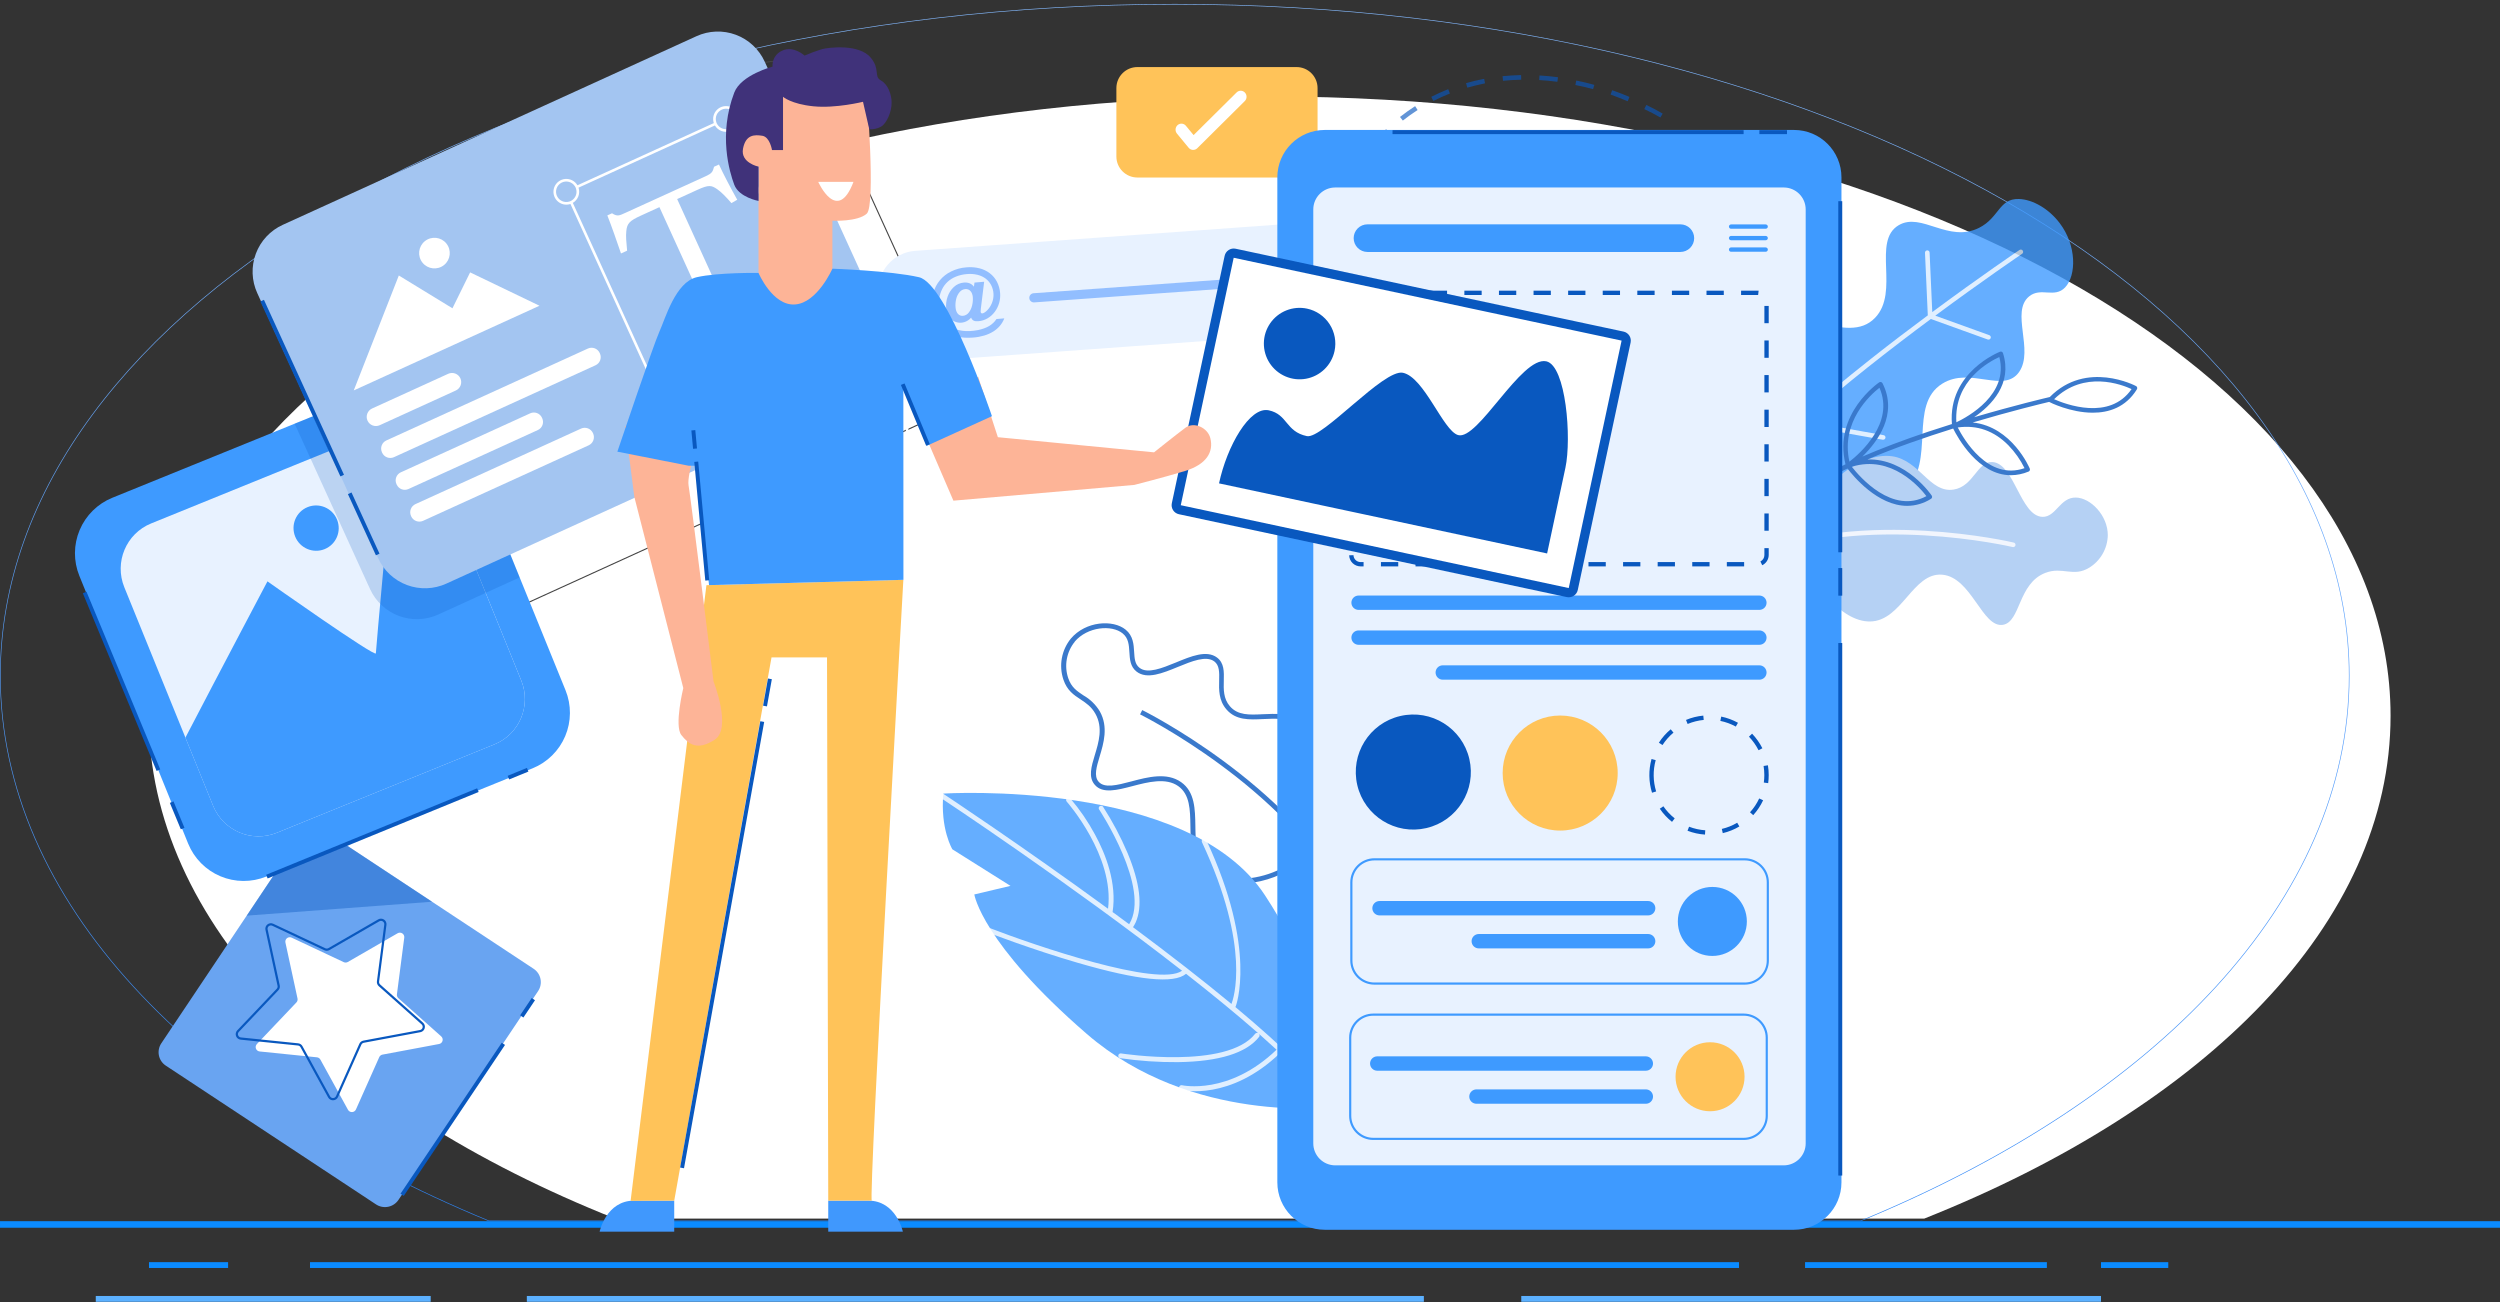 <?xml version="1.0" encoding="UTF-8"?> <svg xmlns="http://www.w3.org/2000/svg" width="2000" height="1042" viewBox="0 0 2000 1042" fill="none"><rect x="0" y="0" width="2000" height="1042" fill="#333333" stroke="none"/> <path d="M1015.73 77.191C520.486 77.191 119.012 299.013 119.012 572.644C119.012 738.279 266.117 884.929 492.079 974.888H1539.38C1765.34 884.929 1912.45 738.279 1912.45 572.644C1912.45 299.013 1510.97 77.191 1015.73 77.191Z" fill="white"></path> <path d="M0.25 540.605C0.25 392.321 105.353 258.026 275.388 160.788C445.415 63.554 680.323 3.405 939.809 3.405C1199.29 3.405 1434.2 63.554 1604.23 160.788C1774.26 258.026 1879.37 392.321 1879.37 540.605C1879.37 720.113 1725.34 879.123 1488.57 976.696H391.045C154.281 879.123 0.25 720.113 0.25 540.605Z" stroke="url(#paint0_linear)" stroke-width="0.5"></path> <path d="M119.189 1009.72H182.473V1014.38H119.189V1009.72Z" fill="#0B8BFF"></path> <path d="M248.003 1009.72H1391.21V1014.38H248.003V1009.72Z" fill="#0B8BFF"></path> <path d="M1444.04 1009.72H1637.5V1014.38H1444.04V1009.72Z" fill="#0B8BFF"></path> <path d="M1680.8 1009.73H1734.61V1014.38H1680.8V1009.73Z" fill="#0B8BFF"></path> <path d="M76.616 1036.78H344.555V1041.43H76.616V1036.78Z" fill="#5CB1FF"></path> <path d="M421.468 1036.78H1139.09V1041.43H421.468V1036.78Z" fill="#5CB1FF"></path> <path d="M1217.01 1036.78H1680.79V1041.43H1217.01V1036.78Z" fill="#5CB1FF"></path> <path d="M0.005 976.947H2000V982.192H0.005V976.947Z" fill="#0B8BFF"></path> <path d="M1037.22 53.649H909.936C900.641 53.649 893.105 61.182 893.105 70.473V125.19C893.105 134.481 900.641 142.013 909.936 142.013H1037.22C1046.52 142.013 1054.05 134.481 1054.05 125.19V70.473C1054.05 61.182 1046.52 53.649 1037.22 53.649Z" fill="#FFC359"></path> <path d="M954.531 119.923H954.292C953.654 119.892 953.028 119.728 952.453 119.441C951.878 119.153 951.366 118.748 950.948 118.25L941.557 106.867C941.158 106.383 940.855 105.824 940.667 105.22C940.478 104.616 940.407 103.98 940.457 103.348C940.507 102.716 940.678 102.1 940.96 101.536C941.242 100.972 941.628 100.47 942.099 100.06C942.569 99.65 943.113 99.339 943.7 99.145C944.287 98.951 944.905 98.877 945.519 98.929C946.134 98.981 946.732 99.157 947.281 99.446C947.829 99.736 948.317 100.134 948.716 100.618L954.872 108.076L989.166 74.071C989.604 73.602 990.129 73.228 990.711 72.973C991.292 72.717 991.918 72.585 992.55 72.585C993.182 72.584 993.808 72.715 994.389 72.97C994.971 73.224 995.497 73.597 995.935 74.065C996.374 74.534 996.715 75.088 996.94 75.696C997.165 76.304 997.268 76.952 997.243 77.602C997.218 78.252 997.066 78.89 996.796 79.478C996.526 80.065 996.142 80.591 995.67 81.022L957.777 118.624C956.896 119.468 955.735 119.933 954.531 119.923V119.923Z" fill="white"></path> <path d="M430.524 792.808L318.739 959.964C316.825 962.791 313.876 964.752 310.528 965.422C307.181 966.092 303.704 965.418 300.849 963.545L132.61 852.483C131.204 851.554 129.995 850.357 129.053 848.96C128.11 847.563 127.453 845.994 127.118 844.343C126.784 842.691 126.778 840.99 127.103 839.337C127.427 837.683 128.074 836.11 129.008 834.707L175.247 765.587L197.358 732.524L240.793 667.576C242.706 664.748 245.655 662.786 249.002 662.114C252.349 661.442 255.827 662.114 258.683 663.985L312.397 699.443L345.649 721.397L426.926 775.05C428.33 775.979 429.537 777.175 430.478 778.57C431.419 779.966 432.075 781.533 432.41 783.182C432.744 784.832 432.749 786.531 432.426 788.183C432.102 789.835 431.456 791.406 430.524 792.808V792.808Z" fill="#69A4F1"></path> <path d="M256.301 847.666C256.023 847.164 255.627 846.737 255.149 846.421C254.67 846.104 254.121 845.908 253.551 845.849L207.721 841.171C207.065 841.109 206.44 840.863 205.916 840.462C205.393 840.061 204.993 839.521 204.762 838.903C204.531 838.286 204.478 837.616 204.61 836.97C204.741 836.324 205.051 835.728 205.505 835.25L237.126 801.955C237.519 801.541 237.806 801.036 237.96 800.486C238.114 799.936 238.131 799.356 238.009 798.798L228.336 754.03C228.199 753.384 228.246 752.713 228.471 752.092C228.696 751.471 229.091 750.926 229.61 750.518C230.129 750.11 230.752 749.855 231.409 749.783C232.065 749.712 232.729 749.825 233.324 750.111L274.967 769.707C275.486 769.952 276.057 770.068 276.631 770.045C277.205 770.022 277.765 769.861 278.263 769.575L318.124 746.594C318.694 746.265 319.345 746.101 320.004 746.121C320.662 746.141 321.302 746.344 321.851 746.707C322.4 747.071 322.837 747.58 323.113 748.178C323.389 748.776 323.492 749.44 323.412 750.093L317.526 795.495C317.454 796.061 317.522 796.637 317.722 797.171C317.923 797.705 318.25 798.183 318.676 798.563L352.983 829.122C353.475 829.559 353.833 830.126 354.018 830.758C354.202 831.389 354.206 832.06 354.028 832.694C353.85 833.327 353.498 833.898 353.012 834.341C352.525 834.784 351.924 835.082 351.277 835.2L335.778 838.114L306.808 843.533L305.978 843.69C305.415 843.795 304.885 844.034 304.434 844.389C303.984 844.743 303.626 845.202 303.392 845.725L284.744 887.585C284.47 888.184 284.037 888.695 283.491 889.062C282.945 889.43 282.307 889.638 281.65 889.666C280.992 889.693 280.34 889.538 279.766 889.217C279.191 888.896 278.716 888.423 278.394 887.849L256.301 847.666Z" fill="white"></path> <path d="M266.393 880.237C265.599 880.24 264.82 880.029 264.136 879.625C263.453 879.222 262.891 878.642 262.509 877.946L240.42 837.775C240.212 837.398 239.916 837.078 239.558 836.842C239.199 836.605 238.788 836.459 238.36 836.417L192.531 831.736C191.709 831.656 190.927 831.347 190.273 830.844C189.619 830.341 189.118 829.665 188.83 828.892C188.541 828.119 188.475 827.28 188.639 826.472C188.803 825.663 189.191 824.917 189.759 824.318L221.379 791.026C221.674 790.717 221.888 790.34 222.003 789.929C222.118 789.518 222.13 789.085 222.039 788.668L212.365 743.914C212.189 743.114 212.241 742.28 212.517 741.508C212.792 740.736 213.279 740.058 213.922 739.55C214.571 739.03 215.352 738.703 216.177 738.606C217.003 738.509 217.839 738.646 218.59 739.001L260.233 758.597C260.622 758.781 261.05 758.869 261.481 758.852C261.911 758.835 262.331 758.715 262.705 758.501L302.556 735.502C303.274 735.087 304.094 734.881 304.923 734.909C305.752 734.936 306.556 735.196 307.245 735.659C307.931 736.113 308.476 736.75 308.817 737.499C309.157 738.247 309.281 739.076 309.172 739.892L303.287 785.29C303.234 785.713 303.285 786.143 303.435 786.542C303.585 786.941 303.83 787.297 304.149 787.581L338.456 818.136C339.072 818.685 339.522 819.396 339.753 820.187C339.985 820.979 339.99 821.82 339.767 822.614C339.545 823.409 339.103 824.125 338.493 824.68C337.883 825.236 337.13 825.609 336.318 825.757L291.037 834.226C290.615 834.304 290.219 834.484 289.881 834.749C289.544 835.014 289.275 835.356 289.099 835.748L270.451 877.608C270.116 878.362 269.576 879.007 268.893 879.47C268.209 879.933 267.41 880.195 266.585 880.226L266.393 880.237ZM241.973 836.92L264.063 877.088C264.303 877.519 264.659 877.875 265.09 878.116C265.52 878.357 266.01 878.474 266.503 878.454C266.996 878.434 267.474 878.277 267.884 878.001C268.294 877.725 268.619 877.341 268.823 876.892L287.467 835.031C287.76 834.377 288.208 833.803 288.771 833.359C289.335 832.915 289.997 832.615 290.702 832.484L291.533 832.324L335.987 824.011C336.471 823.925 336.921 823.705 337.286 823.375C337.651 823.045 337.915 822.619 338.049 822.146C338.183 821.672 338.181 821.171 338.043 820.699C337.905 820.226 337.637 819.803 337.269 819.476L302.959 788.917C302.428 788.439 302.021 787.84 301.773 787.17C301.525 786.501 301.443 785.781 301.534 785.073L307.423 739.671C307.482 739.181 307.404 738.685 307.197 738.237C306.991 737.79 306.663 737.408 306.252 737.137C305.84 736.865 305.361 736.713 304.868 736.698C304.376 736.683 303.888 736.806 303.461 737.052L263.6 760.036C262.977 760.394 262.276 760.596 261.558 760.624C260.84 760.652 260.126 760.505 259.477 760.197L217.838 740.601C217.389 740.383 216.887 740.298 216.392 740.356C215.896 740.414 215.427 740.613 215.041 740.928C214.655 741.227 214.362 741.63 214.198 742.09C214.033 742.549 214.003 743.046 214.111 743.522L223.788 788.276C223.939 788.976 223.917 789.702 223.724 790.392C223.531 791.082 223.173 791.714 222.68 792.234L191.056 825.529C190.714 825.88 190.48 826.322 190.381 826.801C190.282 827.281 190.322 827.779 190.496 828.237C190.665 828.705 190.963 829.115 191.357 829.419C191.751 829.723 192.224 829.907 192.72 829.951L238.545 834.647C239.261 834.717 239.948 834.961 240.548 835.357C241.147 835.753 241.641 836.29 241.987 836.92H241.973Z" fill="#0958BF"></path> <path opacity="0.4" d="M345.666 721.385L197.375 732.512L240.81 667.564C242.723 664.736 245.671 662.774 249.019 662.102C252.366 661.43 255.843 662.102 258.699 663.973L312.413 699.431L345.666 721.385Z" fill="#0958BF"></path> <path d="M386.608 494.818C378.616 494.822 370.791 492.529 364.065 488.211C357.34 483.894 351.997 477.734 348.674 470.465L251.97 258.388C247.407 248.342 247.013 236.895 250.875 226.559C254.737 216.222 262.541 207.838 272.574 203.246L603.619 52.301C613.666 47.738 625.111 47.345 635.447 51.208C645.783 55.07 654.166 62.872 658.759 72.905L755.459 284.982C760.022 295.03 760.414 306.477 756.551 316.813C752.687 327.15 744.882 335.533 734.847 340.125L403.806 491.07C398.408 493.538 392.543 494.816 386.608 494.818V494.818ZM620.835 49.436C615.023 49.436 609.279 50.688 603.993 53.106L272.952 204.051C263.129 208.543 255.489 216.748 251.708 226.866C247.928 236.984 248.315 248.189 252.786 258.021L349.486 470.099C353.978 479.921 362.183 487.562 372.301 491.343C382.419 495.124 393.623 494.737 403.457 490.268L734.491 339.312C744.314 334.82 751.954 326.614 755.735 316.495C759.515 306.376 759.128 295.171 754.657 285.338L657.957 73.272C654.704 66.159 649.476 60.131 642.895 55.905C636.313 51.679 628.656 49.434 620.835 49.436V49.436Z" fill="#444444"></path> <path d="M426.032 614.673L212.993 701.251C201.208 706.036 188.005 705.944 176.288 700.995C164.571 696.047 155.299 686.648 150.511 674.864L63.491 460.699C58.702 448.916 58.789 435.714 63.733 423.995C68.678 412.276 78.074 403.001 89.856 398.21L235.699 338.959L302.913 311.65C314.696 306.866 327.897 306.958 339.612 311.904C351.328 316.851 360.599 326.248 365.388 338.029L415.721 461.918L452.419 552.191C454.79 558.026 455.988 564.271 455.945 570.569C455.902 576.867 454.619 583.096 452.168 588.898C449.718 594.7 446.149 599.963 441.664 604.385C437.18 608.808 431.868 612.304 426.032 614.673V614.673Z" fill="#3E9AFF"></path> <path d="M346.007 369.646L417.012 544.402C425.171 564.486 415.562 587.346 395.567 595.473L221.456 666.214C201.461 674.341 178.63 664.66 170.471 644.576L99.459 469.82C91.296 449.74 100.906 426.877 120.904 418.754L295.019 348.009C315.017 339.886 337.848 349.562 346.007 369.646Z" fill="#E8F2FF"></path> <path d="M371.115 431.478L416.998 544.422C425.157 564.506 415.548 587.365 395.553 595.492L221.442 666.219C201.447 674.346 178.616 664.666 170.457 644.582L148.324 590.112C176.788 535.401 213.96 465.084 213.96 465.084C213.96 465.084 300.637 526.34 300.691 522.656C300.744 518.972 312.327 393.52 312.327 393.52L371.115 431.478Z" fill="#3E9AFF"></path> <path d="M259.723 439.295C268.967 435.538 273.403 424.97 269.632 415.692C265.861 406.413 255.31 401.938 246.066 405.695C236.822 409.452 232.385 420.02 236.157 429.298C239.928 438.577 250.479 443.053 259.723 439.295Z" fill="#3E9AFF"></path> <path opacity="0.2" d="M415.713 461.918L388.539 474.32L350.594 491.622C345.675 493.87 340.36 495.127 334.954 495.32C329.549 495.512 324.158 494.637 319.091 492.744C314.024 490.851 309.38 487.978 305.424 484.288C301.469 480.599 298.28 476.165 296.04 471.242L248.479 366.931L235.691 338.959L302.905 311.65C314.688 306.866 327.889 306.958 339.605 311.904C351.32 316.851 360.592 326.248 365.38 338.029L415.713 461.918Z" fill="#0958BF"></path> <path d="M688.087 315.961L357.041 466.906C352.121 469.15 346.806 470.403 341.402 470.592C335.997 470.782 330.608 469.905 325.542 468.012C320.476 466.119 315.832 463.247 311.876 459.559C307.921 455.871 304.73 451.44 302.487 446.519L205.786 234.442C201.255 224.505 200.856 213.173 204.679 202.942C208.501 192.71 216.232 184.416 226.17 179.884L557.215 28.942C562.135 26.699 567.45 25.446 572.854 25.256C578.259 25.066 583.648 25.942 588.714 27.835C593.78 29.728 598.423 32.6 602.379 36.287C606.335 39.975 609.526 44.405 611.77 49.326L708.477 261.403C710.721 266.324 711.973 271.639 712.163 277.044C712.352 282.449 711.475 287.839 709.582 292.905C707.688 297.971 704.816 302.615 701.128 306.571C697.439 310.527 693.008 313.718 688.087 315.961V315.961Z" fill="#A3C5F1"></path> <path d="M283.004 312.338L319.057 220.398L361.961 246.631L376.091 217.907L431.58 244.59L283.004 312.338Z" fill="white"></path> <path d="M355.231 212.03C360.505 207.794 361.347 200.084 357.111 194.809C352.875 189.535 345.165 188.693 339.89 192.929C334.616 197.165 333.774 204.875 338.01 210.15C342.246 215.424 349.956 216.266 355.231 212.03Z" fill="white"></path> <path d="M364.677 312.387L303.751 340.178C301.977 340.981 299.957 341.049 298.132 340.367C296.308 339.686 294.827 338.31 294.014 336.54V336.54C293.212 334.765 293.144 332.746 293.826 330.921C294.507 329.097 295.883 327.617 297.652 326.803L358.577 299.03C360.351 298.226 362.372 298.157 364.196 298.839C366.021 299.521 367.502 300.897 368.314 302.668C369.112 304.44 369.177 306.456 368.496 308.276C367.814 310.096 366.442 311.574 364.677 312.387V312.387Z" fill="white"></path> <path d="M476.446 292.202L315.155 365.74C313.44 366.515 311.488 366.58 309.725 365.921C307.962 365.262 306.531 363.933 305.745 362.223L305.542 361.771C304.768 360.056 304.702 358.106 305.361 356.344C306.019 354.582 307.347 353.151 309.055 352.365L470.333 278.827C472.047 278.052 473.998 277.988 475.76 278.647C477.522 279.305 478.952 280.634 479.739 282.343L479.945 282.796C480.72 284.508 480.788 286.457 480.132 288.219C479.477 289.981 478.152 291.412 476.446 292.202V292.202Z" fill="white"></path> <path d="M430.293 344.02L326.749 391.232C325.043 392.004 323.101 392.07 321.347 391.415C319.594 390.761 318.17 389.438 317.389 387.736L317.154 387.216C316.382 385.511 316.316 383.569 316.971 381.816C317.626 380.062 318.948 378.639 320.649 377.857L424.197 330.645C425.902 329.873 427.844 329.808 429.597 330.462C431.351 331.117 432.774 332.439 433.557 334.14L433.792 334.66C434.563 336.366 434.628 338.308 433.973 340.062C433.317 341.815 431.994 343.238 430.293 344.02V344.02Z" fill="white"></path> <path d="M470.94 356.255L338.458 416.66C336.724 417.443 334.751 417.508 332.97 416.84C331.188 416.172 329.744 414.827 328.952 413.097L328.81 412.776C328.027 411.043 327.962 409.071 328.63 407.29C329.297 405.509 330.643 404.066 332.372 403.274L464.844 342.876C466.578 342.092 468.551 342.027 470.332 342.695C472.114 343.363 473.558 344.709 474.35 346.439L474.492 346.756C475.275 348.488 475.34 350.458 474.675 352.238C474.009 354.018 472.667 355.462 470.94 356.255V356.255Z" fill="white"></path> <path d="M585.126 162.495C581.281 157.949 576.874 153.463 573.746 151.347C569.114 148.14 566.976 147.738 558.019 151.824L541.723 159.253L577.911 238.62C583.704 251.332 585.827 252.515 601.754 246.458L603.834 251.022L556.412 272.645L554.332 268.085C569.039 260.193 569.602 257.97 563.73 245.097L527.542 165.719L512.714 172.489C503.749 176.576 501.587 178.742 501.045 184.895C500.578 189.046 501.045 193.553 501.686 200.547L496.798 202.777C493.235 192.388 489.541 181.678 485.867 172.329L489.615 170.618C493.844 173.415 495.562 172.435 500.126 170.355L564.66 140.929C569.224 138.848 570.229 137.601 571.262 133.39L575.182 131.608C578.673 139.269 584.677 150.705 589.789 159.787L585.126 162.495Z" fill="white"></path> <path d="M650.262 244.971L586.013 104.066C587.695 103.082 589.063 101.641 589.959 99.91C590.856 98.18 591.243 96.231 591.076 94.289C590.909 92.347 590.194 90.493 589.016 88.941C587.837 87.389 586.243 86.203 584.418 85.52C582.592 84.838 580.611 84.687 578.703 85.086C576.795 85.484 575.04 86.415 573.64 87.772C572.24 89.127 571.254 90.853 570.795 92.747C570.337 94.641 570.424 96.626 571.049 98.472L461.946 148.221C460.962 146.54 459.521 145.173 457.791 144.278C456.061 143.383 454.112 142.997 452.172 143.164C450.231 143.332 448.378 144.047 446.827 145.225C445.276 146.403 444.091 147.997 443.409 149.822C442.727 151.647 442.577 153.627 442.976 155.534C443.374 157.44 444.305 159.195 445.66 160.594C447.016 161.993 448.74 162.979 450.633 163.437C452.526 163.896 454.511 163.808 456.356 163.185L520.605 304.09C518.924 305.074 517.557 306.514 516.662 308.244C515.767 309.974 515.381 311.922 515.548 313.863C515.715 315.803 516.429 317.657 517.607 319.208C518.786 320.759 520.379 321.944 522.204 322.626C524.028 323.308 526.009 323.459 527.915 323.061C529.822 322.663 531.576 321.732 532.976 320.377C534.375 319.022 535.361 317.299 535.82 315.406C536.279 313.513 536.192 311.529 535.569 309.683L644.676 259.935C645.66 261.615 647.1 262.983 648.83 263.878C650.56 264.773 652.508 265.159 654.449 264.992C656.389 264.825 658.243 264.111 659.794 262.933C661.345 261.754 662.53 260.161 663.212 258.336C663.894 256.512 664.045 254.532 663.647 252.625C663.249 250.718 662.318 248.964 660.963 247.564C659.609 246.165 657.885 245.179 655.992 244.72C654.099 244.261 652.115 244.348 650.269 244.971H650.262ZM458.258 162.312C460.299 161.11 461.864 159.244 462.693 157.026C463.522 154.808 463.564 152.372 462.812 150.127L571.918 100.378C573.119 102.418 574.985 103.983 577.202 104.812C579.42 105.641 581.855 105.683 584.099 104.932L648.349 245.84C646.308 247.042 644.743 248.908 643.914 251.126C643.085 253.344 643.043 255.78 643.795 258.025L534.693 307.774C533.491 305.733 531.625 304.168 529.407 303.339C527.189 302.51 524.753 302.468 522.508 303.22L458.258 162.312ZM577.401 87.712C579.298 86.834 581.458 86.714 583.441 87.377C585.423 88.04 587.077 89.434 588.065 91.276C589.053 93.118 589.299 95.268 588.754 97.286C588.209 99.304 586.913 101.037 585.133 102.131C584.836 102.321 584.527 102.489 584.206 102.633C583.887 102.778 583.557 102.897 583.219 102.99C581.49 103.527 579.63 103.475 577.934 102.841C576.237 102.207 574.799 101.027 573.845 99.487C573.655 99.193 573.487 98.885 573.343 98.565C573.2 98.245 573.081 97.915 572.987 97.578C572.401 95.678 572.526 93.63 573.338 91.816C574.15 90.002 575.594 88.544 577.401 87.716V87.712ZM445.575 156.832C444.701 154.936 444.585 152.778 445.249 150.798C445.913 148.819 447.307 147.168 449.147 146.182C450.987 145.196 453.134 144.949 455.15 145.492C457.165 146.035 458.898 147.327 459.994 149.104C460.183 149.399 460.351 149.708 460.496 150.027C460.638 150.347 460.757 150.677 460.852 151.014C461.386 152.744 461.332 154.602 460.698 156.297C460.064 157.993 458.887 159.432 457.35 160.388C457.055 160.58 456.746 160.748 456.424 160.89C456.105 161.034 455.777 161.153 455.44 161.246C453.542 161.828 451.497 161.7 449.686 160.888C447.875 160.075 446.42 158.633 445.592 156.828L445.575 156.832ZM529.206 320.429C527.31 321.302 525.152 321.419 523.172 320.755C521.193 320.091 519.542 318.697 518.556 316.857C517.57 315.017 517.323 312.869 517.866 310.854C518.409 308.838 519.701 307.105 521.478 306.01C521.772 305.818 522.08 305.65 522.401 305.508C522.72 305.363 523.05 305.244 523.388 305.151C525.118 304.618 526.976 304.673 528.672 305.307C530.368 305.941 531.806 307.119 532.762 308.657C532.954 308.951 533.122 309.259 533.264 309.58C533.408 309.899 533.528 310.229 533.62 310.567C534.206 312.466 534.081 314.514 533.269 316.328C532.457 318.143 531.013 319.6 529.206 320.429ZM656.96 262.179C655.147 263.006 653.095 263.143 651.189 262.566C649.282 261.989 647.65 260.737 646.599 259.044C646.408 258.749 646.24 258.439 646.097 258.118C645.954 257.799 645.834 257.471 645.741 257.134C645.206 255.404 645.26 253.545 645.894 251.849C646.527 250.152 647.705 248.713 649.243 247.757C649.54 247.568 649.85 247.401 650.17 247.254C650.489 247.112 650.819 246.993 651.156 246.898C653.15 246.27 655.309 246.428 657.191 247.339C659.072 248.25 660.534 249.846 661.278 251.8C662.021 253.754 661.99 255.918 661.19 257.85C660.39 259.781 658.882 261.334 656.975 262.19L656.96 262.179Z" fill="white"></path> <path d="M1162.73 258.427L738.489 289.123C720.955 290.389 705.569 277.08 704.303 259.546L702.537 234.865C701.266 217.331 714.577 201.947 732.112 200.677L1156.34 170.012C1173.88 168.744 1189.26 182.052 1190.53 199.587L1192.32 224.257C1193.57 241.775 1180.26 257.158 1162.73 258.427Z" fill="#E8F2FF"></path> <path d="M779.139 229.359L779.591 226.052L787.328 225.399L784.695 246.737C784.564 247.619 784.503 248.51 784.513 249.401C784.525 249.784 784.679 250.15 784.944 250.426C785.053 250.536 785.185 250.62 785.33 250.674C785.475 250.728 785.629 250.75 785.783 250.738C786.827 250.654 788.129 249.851 789.691 248.332C791.372 246.619 792.691 244.584 793.568 242.35C794.502 240.04 794.922 237.553 794.798 235.064C794.674 232.575 794.008 230.143 792.848 227.937C791.788 225.96 790.314 224.235 788.525 222.882C786.573 221.438 784.348 220.405 781.986 219.843C779.202 219.176 776.326 218.981 773.477 219.267C770.509 219.487 767.592 220.157 764.825 221.255C762.363 222.23 760.096 223.639 758.131 225.414C756.235 227.159 754.693 229.254 753.591 231.583C752.548 233.746 751.824 236.048 751.44 238.419C751.031 240.887 750.936 243.397 751.157 245.89C751.397 249.072 752.357 252.158 753.965 254.914C755.545 257.575 757.757 259.806 760.405 261.408C763.115 263.072 766.313 264.147 770 264.633C773.686 265.118 777.783 264.934 782.29 264.081C785.868 263.345 788.86 262.267 791.265 260.846C793.646 259.451 795.675 257.527 797.195 255.224L803.443 254.695C802.617 256.848 801.438 258.848 799.955 260.613C798.421 262.428 796.609 263.988 794.586 265.236C792.357 266.601 789.959 267.669 787.452 268.412C784.584 269.265 781.633 269.811 778.649 270.039C773.843 270.445 769.465 270.18 765.516 269.243C761.833 268.437 758.362 266.864 755.328 264.627C752.52 262.509 750.23 259.781 748.628 256.65C746.945 253.307 745.936 249.666 745.658 245.934C745.279 241.964 745.641 237.958 746.726 234.12C747.748 230.448 749.542 227.037 751.988 224.113C754.434 221.19 757.476 218.822 760.91 217.168C764.743 215.296 768.9 214.175 773.154 213.868C776.625 213.537 780.126 213.794 783.51 214.629C786.541 215.372 789.388 216.73 791.872 218.619C794.237 220.438 796.177 222.751 797.556 225.397C798.998 228.214 799.862 231.29 800.098 234.445C800.543 239.748 799.058 245.034 795.917 249.329C794.371 251.451 792.414 253.239 790.162 254.587C787.881 255.953 785.313 256.769 782.662 256.972C781.08 257.107 779.826 256.944 778.9 256.482C778.425 256.233 778.006 255.892 777.666 255.478C777.326 255.064 777.073 254.586 776.921 254.072C775.468 255.825 773.522 257.102 771.335 257.737C769.22 258.365 766.964 258.34 764.863 257.664C762.702 256.981 760.813 255.631 759.466 253.809C758.008 251.904 757.153 249.482 756.898 246.544C756.64 243.427 757.047 240.291 758.091 237.343C759.079 234.38 760.797 231.714 763.086 229.589C765.271 227.53 768.095 226.284 771.088 226.057C774.585 225.768 777.269 226.869 779.139 229.359ZM764.424 245.85C764.627 248.191 765.271 249.942 766.356 251.105C766.852 251.663 767.473 252.094 768.17 252.363C768.866 252.632 769.616 252.731 770.358 252.651C771.276 252.571 772.166 252.297 772.97 251.848C773.775 251.399 774.475 250.784 775.024 250.045C776.353 248.339 777.276 246.353 777.723 244.238C778.239 242.09 778.414 239.874 778.243 237.672C778.172 236.727 777.966 235.797 777.633 234.911C777.34 234.143 776.908 233.435 776.36 232.823C775.852 232.259 775.218 231.823 774.509 231.552C773.759 231.282 772.958 231.183 772.165 231.263C771.298 231.343 770.456 231.597 769.688 232.008C768.92 232.419 768.242 232.979 767.694 233.656C766.366 235.24 765.431 237.115 764.966 239.129C764.408 241.325 764.226 243.599 764.427 245.856L764.424 245.85Z" fill="#92BEFF"></path> <path d="M1156.05 217.794C1155.58 218.06 1155.05 218.217 1154.51 218.255L827.265 241.926C826.31 241.966 825.377 241.633 824.663 240.996C823.95 240.36 823.513 239.471 823.444 238.518C823.375 237.565 823.68 236.622 824.294 235.89C824.908 235.157 825.784 234.693 826.734 234.595L1153.98 210.923C1154.82 210.865 1155.64 211.091 1156.33 211.565C1157.02 212.039 1157.52 212.732 1157.76 213.531C1158 214.329 1157.96 215.186 1157.65 215.96C1157.34 216.735 1156.78 217.38 1156.05 217.791L1156.05 217.794Z" fill="#92BEFF"></path> <g opacity="0.8"> <path d="M1050.36 680.091C1063.64 664.344 1069.21 642.298 1065.61 619.589C1062.58 600.485 1053.33 583.992 1041.45 576.595C1031.46 570.379 1020.24 570.897 1010.29 571.374C999.526 571.912 990.24 572.368 983.904 564.971C978.668 558.9 978.855 551.566 979.042 544.459C979.229 537.352 979.395 530.39 973.62 526.039C965.31 519.823 952.845 524.982 940.816 529.955C929.619 534.534 917.964 539.299 911.586 534.223C907.909 531.343 907.618 526.785 907.307 521.48C906.953 515.472 906.538 508.655 900.534 503.744C890.417 495.456 868.624 496.824 856.699 510.851C853.006 515.386 850.522 520.779 849.48 526.528C848.438 532.277 848.87 538.196 850.737 543.733C853.666 552.394 859.047 556 864.427 559.501C868.873 562.464 873.09 565.241 876.31 571.001C882.543 582.044 878.97 593.793 875.853 604.028C873.09 613.166 870.494 621.764 875.853 627.856C882.086 635.15 893.72 632.104 905.977 628.892C918.234 625.681 932.693 621.889 942.582 628.892C951.931 635.502 952.118 647.768 952.326 660.759C952.533 674.455 952.741 688.607 963.503 697.951C971.252 704.685 983.218 707.793 997.241 706.695C1012.5 705.395 1027.08 699.813 1039.29 690.596C1043.36 687.518 1047.08 683.994 1050.36 680.091V680.091ZM859.732 513.358C869.974 501.278 889.419 499.621 898.124 506.728C902.84 510.582 903.152 515.99 903.505 521.708C903.858 527.427 904.19 533.311 909.239 537.269C917.549 543.733 930.117 538.553 942.354 533.519C953.427 528.981 964.895 524.278 971.439 529.126C975.594 532.275 975.49 537.87 975.323 544.376C975.137 551.835 974.929 560.289 981.12 567.499C988.702 576.326 999.36 575.787 1010.64 575.248C1020.43 574.772 1030.52 574.275 1039.5 579.869C1050.45 586.706 1059.03 602.163 1061.87 620.19C1065.28 641.78 1060.04 662.707 1047.5 677.605C1035.67 691.653 1016.33 701.308 997.033 702.821C984.236 703.815 972.976 700.956 966.141 695.009C956.668 686.721 956.481 673.523 956.294 660.676C956.086 647.291 955.878 633.451 944.909 625.722C933.524 617.683 918.4 621.578 905.063 625.142C893.533 628.167 883.582 630.778 878.866 625.328C875.002 620.853 877.183 613.58 879.738 605.147C882.896 594.642 886.843 581.589 879.863 569.115C876.67 563.782 872.146 559.363 866.733 556.29C861.56 552.85 857.094 549.887 854.58 542.511C852.922 537.604 852.534 532.358 853.453 527.261C854.372 522.164 856.568 517.382 859.836 513.358H859.732Z" fill="#0958BF"></path> <path d="M1079.3 717.756L1075.81 719.535C1027.74 629.089 913.222 572.087 912.044 571.508L913.79 568.054C914.989 568.633 1030.56 626.193 1079.3 717.756Z" fill="#0958BF"></path> <path opacity="0.8" d="M1051.18 251.194C1051.63 246.282 1052.18 241.387 1052.81 236.648L1049.16 236.164C1048.52 240.955 1047.96 245.901 1047.51 250.865L1051.18 251.194ZM1055.04 222.172C1055.9 217.33 1056.87 212.504 1057.94 207.835L1054.35 207.022C1053.27 211.743 1052.29 216.621 1051.42 221.533L1055.04 222.172ZM1061.56 193.67C1062.91 188.931 1064.38 184.244 1065.95 179.748L1062.49 178.537C1060.9 183.103 1059.4 187.859 1058.03 192.667L1061.56 193.67ZM1071.17 166.119C1073.08 161.588 1075.13 157.126 1077.3 152.871L1074.01 151.141C1071.81 155.483 1069.72 160.014 1067.78 164.614L1071.17 166.119ZM1084.35 140.176C1086.88 135.991 1089.54 131.892 1092.38 128.07L1089.38 125.908C1086.53 129.868 1083.78 134.037 1081.19 138.308L1084.35 140.176ZM1328.32 93.981L1330.13 90.885C1325.86 88.412 1321.49 86.06 1317.06 83.967L1315.41 87.271C1319.76 89.242 1324.08 91.56 1328.32 93.981ZM1101.41 116.569C1104.59 112.885 1107.94 109.339 1111.4 106.019L1108.86 103.355C1105.31 106.814 1101.94 110.394 1098.62 114.147L1101.41 116.569ZM1302.13 80.993L1303.57 77.534C1299.02 75.596 1294.35 73.798 1289.73 72.189L1288.5 75.648C1293.07 77.326 1297.65 79.09 1302.13 80.993ZM1122.26 96.454C1126.05 93.462 1130.03 90.626 1134.09 88.014L1132.1 84.918C1127.94 87.582 1123.87 90.505 1120 93.566L1122.26 96.454ZM1274.46 71.342L1275.46 67.883C1270.67 66.551 1265.81 65.375 1261.02 64.424L1260.28 68.021C1265.09 68.869 1269.86 70.027 1274.56 71.342H1274.46ZM1146.67 80.768C1150.96 78.588 1155.42 76.582 1159.91 74.801L1158.57 71.342C1153.95 73.158 1149.38 75.216 1144.99 77.464L1146.67 80.768ZM1245.89 65.444L1246.37 61.795C1241.44 61.138 1236.48 60.654 1231.59 60.377L1231.36 64.043C1236.27 64.32 1241.15 64.804 1245.99 65.444H1245.89ZM1173.85 70.131C1178.47 68.799 1183.23 67.658 1188.02 66.672L1187.33 63.057C1182.43 63.991 1177.56 65.15 1172.85 66.516L1173.85 70.131ZM1216.97 63.749L1216.88 60.065C1211.9 60.169 1206.91 60.48 1202.05 60.965L1202.43 64.631C1207.11 64.147 1212.01 63.853 1216.9 63.749H1216.97Z" fill="#0958BF"></path> <path d="M1647.75 178.487C1661.5 196.613 1661.1 220.342 1652.14 229.871C1643.58 238.968 1632.65 229.352 1623.21 237.187C1608.37 249.518 1627.25 279.958 1615.42 297.374C1603.21 315.361 1576.29 292.946 1553.84 306.921C1526.32 324.078 1548.86 368.958 1524.43 392.48C1501.12 414.963 1442.02 411.072 1410.81 369.598C1383.25 332.967 1386.68 279.352 1409.51 261.417C1436.18 240.49 1477.58 277.467 1499.98 254.326C1520.11 233.572 1497.26 192.877 1519 180.13C1537.2 169.477 1558.78 194.658 1583.32 182.24C1599.44 174.094 1599.11 158.702 1615.15 159.203C1626.34 159.532 1639.27 167.246 1647.75 178.487Z" fill="#3E9AFF"></path> <path opacity="0.8" d="M1618.18 200.45C1618.05 200.249 1617.87 200.076 1617.67 199.941C1617.47 199.806 1617.25 199.713 1617.01 199.666C1616.78 199.619 1616.53 199.62 1616.3 199.669C1616.06 199.717 1615.84 199.813 1615.64 199.949C1615.2 200.243 1584.85 220.703 1545.82 249.655L1543.69 202.214C1543.7 201.958 1543.66 201.702 1543.57 201.463C1543.47 201.224 1543.33 201.006 1543.15 200.825C1542.97 200.643 1542.75 200.501 1542.51 200.408C1542.27 200.314 1542.02 200.272 1541.76 200.283C1541.51 200.293 1541.25 200.357 1541.02 200.471C1540.79 200.584 1540.59 200.744 1540.42 200.94C1540.26 201.136 1540.14 201.365 1540.06 201.611C1539.99 201.857 1539.97 202.116 1540 202.37L1542.24 252.301C1528.05 262.834 1512.83 274.37 1497.58 286.407C1474.99 304.221 1455.34 320.617 1438.62 335.594L1439.24 281.772C1439.25 281.299 1439.08 280.841 1438.75 280.495C1438.43 280.15 1437.99 279.944 1437.51 279.921C1437.27 279.901 1437.02 279.934 1436.79 280.017C1436.56 280.101 1436.34 280.233 1436.17 280.405C1435.99 280.577 1435.85 280.785 1435.76 281.015C1435.67 281.244 1435.63 281.491 1435.65 281.737L1435.01 337.549C1435.01 337.936 1435.14 338.311 1435.37 338.621C1395.3 374.941 1373.11 402.526 1369.27 421.015C1369.17 421.494 1369.27 421.992 1369.54 422.4C1369.8 422.809 1370.22 423.094 1370.7 423.194H1371.07C1371.49 423.195 1371.9 423.049 1372.24 422.782C1372.57 422.514 1372.79 422.14 1372.88 421.724C1377.07 401.644 1404.46 371.447 1439.52 339.883L1506.14 351.765H1506.47C1506.94 351.79 1507.41 351.63 1507.77 351.32C1508.13 351.009 1508.35 350.571 1508.39 350.099C1508.43 349.626 1508.29 349.156 1508 348.786C1507.7 348.416 1507.27 348.176 1506.8 348.116L1443 336.718C1474.79 308.372 1512.49 279.074 1544.67 255.189L1590.13 271.585C1590.33 271.653 1590.54 271.688 1590.75 271.689C1591.19 271.706 1591.63 271.561 1591.97 271.282C1592.32 271.003 1592.55 270.608 1592.63 270.171C1592.7 269.734 1592.62 269.284 1592.39 268.904C1592.15 268.525 1591.79 268.242 1591.37 268.109L1548.22 252.543C1586.91 223.902 1616.86 203.598 1617.69 203.045C1617.9 202.907 1618.07 202.731 1618.21 202.526C1618.34 202.32 1618.44 202.09 1618.48 201.849C1618.53 201.607 1618.52 201.359 1618.47 201.119C1618.42 200.879 1618.32 200.652 1618.18 200.45V200.45Z" fill="white"></path> <path d="M1686.24 428.137C1686.24 412.364 1672.49 398.217 1660.62 398.044C1647.91 397.871 1644.8 413.834 1633.9 413.471C1616.28 412.866 1611.42 370.562 1593.88 369.628C1581.78 368.988 1578.99 389.033 1562.99 391.645C1543.85 394.792 1535.65 368.106 1513.62 364.993C1487.14 361.24 1445.91 392.319 1445.87 433.015C1445.87 466.083 1473.04 497.577 1496.11 497.197C1521.55 496.764 1530.25 457.781 1553.74 459.753C1577.23 461.724 1585.77 502.506 1602.32 499.86C1616.61 497.56 1614.27 466.636 1636.39 458.265C1650.02 453.077 1658.57 461.932 1671.31 454.201C1675.79 451.461 1679.51 447.636 1682.11 443.081C1684.72 438.525 1686.14 433.386 1686.24 428.137Z" fill="#A3C5F1"></path> <path opacity="0.8" d="M1401.37 446.787C1400.98 446.744 1400.61 446.578 1400.32 446.312C1400.03 446.047 1399.83 445.696 1399.75 445.311C1399.68 444.925 1399.73 444.526 1399.89 444.169C1400.06 443.813 1400.33 443.518 1400.67 443.328C1491.73 406.023 1609.84 433.764 1611.02 434.058C1611.25 434.113 1611.47 434.214 1611.67 434.355C1611.87 434.497 1612.03 434.676 1612.16 434.882C1612.28 435.088 1612.37 435.317 1612.4 435.556C1612.44 435.794 1612.43 436.038 1612.37 436.272C1612.25 436.745 1611.95 437.154 1611.54 437.41C1611.13 437.665 1610.63 437.747 1610.15 437.638C1608.98 437.344 1492.01 409.966 1402.06 446.735C1401.83 446.803 1401.6 446.821 1401.37 446.787V446.787Z" fill="white"></path> <path d="M1709.49 311.501C1700.58 325.925 1687 330.162 1674.26 330.162C1656.24 330.162 1639.67 321.774 1639.3 321.514C1633.04 323.002 1608.54 328.951 1578.15 337.979C1609.69 341.317 1623.67 374.524 1623.82 374.87C1624.01 375.325 1624.01 375.833 1623.82 376.288C1623.74 376.513 1623.6 376.718 1623.43 376.888C1623.25 377.057 1623.05 377.189 1622.82 377.274C1618.34 379.153 1613.53 380.14 1608.67 380.179C1582.59 380.179 1566.08 349.999 1562.53 342.839C1540.13 349.844 1515.83 358.249 1493.97 367.571C1525.1 366.568 1545.15 396.126 1545.39 396.489C1545.53 396.695 1545.62 396.927 1545.66 397.17C1545.71 397.413 1545.7 397.662 1545.65 397.902C1545.59 398.143 1545.49 398.37 1545.34 398.57C1545.2 398.77 1545.01 398.939 1544.8 399.066C1539.11 402.684 1532.52 404.631 1525.78 404.687C1502.05 404.687 1482.4 380.646 1477.97 374.801C1453.42 386.509 1433.79 399.377 1426.4 412.573C1426.24 412.859 1426.01 413.097 1425.73 413.262C1425.44 413.426 1425.12 413.511 1424.79 413.507C1424.47 413.509 1424.16 413.427 1423.88 413.268C1423.6 413.11 1423.36 412.88 1423.2 412.604C1423.04 412.327 1422.95 412.013 1422.95 411.691C1422.95 411.37 1423.03 411.054 1423.18 410.774C1430.29 398.097 1448.12 384.918 1476.38 371.428C1466.39 331.096 1502.97 306.139 1503.35 305.88C1503.56 305.738 1503.81 305.644 1504.07 305.602C1504.32 305.56 1504.58 305.572 1504.83 305.638C1505.08 305.707 1505.32 305.828 1505.52 305.991C1505.72 306.155 1505.89 306.358 1506.01 306.589C1518.6 331.407 1501.89 353.614 1489.87 365.288C1504.9 358.762 1522.35 352.156 1542.24 345.468C1548.75 343.289 1555.21 341.214 1561.53 339.242C1558.22 297.734 1599.58 281.563 1599.99 281.39C1600.46 281.199 1600.98 281.199 1601.44 281.39C1601.67 281.502 1601.87 281.657 1602.03 281.847C1602.2 282.038 1602.32 282.258 1602.4 282.497C1610.14 307.09 1593.09 324.334 1579.31 333.777C1611.8 324.212 1637.23 318.211 1639.84 317.623C1669.09 287.91 1708.43 308.63 1708.83 308.854C1709.05 308.968 1709.25 309.129 1709.41 309.326C1709.56 309.523 1709.67 309.752 1709.73 309.996C1709.8 310.249 1709.82 310.515 1709.77 310.775C1709.73 311.035 1709.63 311.282 1709.49 311.501ZM1565.09 337.824C1574.26 333.483 1607.26 315.53 1599.46 285.627C1591.71 289.103 1563 304.323 1565.09 337.824V337.824ZM1479.55 369.335C1487.76 362.971 1515.99 338.394 1503.55 310.203C1496.72 315.548 1472.28 337.184 1479.55 369.335ZM1481.43 373.382C1487.82 381.58 1513.85 411.726 1541.14 396.904C1535.9 390.09 1513.24 363.507 1481.43 373.4V373.382ZM1606.84 356.364C1595.29 344.621 1581.62 339.778 1566.2 341.975C1570.8 351.003 1590.31 384.78 1619.62 374.524C1616.33 367.847 1612.02 361.725 1606.84 356.381V356.364ZM1705.25 311.258C1697.54 307.678 1667.3 295.935 1643.28 319.37C1652.57 323.486 1687.71 336.734 1705.25 311.276V311.258Z" fill="#0958BF"></path> <path d="M754.689 634.857C754.689 634.857 950.578 622.573 1011.97 716.222C1073.37 809.871 1066.45 885.659 1066.45 885.659C1066.45 885.659 953.576 899.948 869.461 827.168C785.346 754.388 779.455 715.554 779.455 715.554L808.395 708.702L761.904 679.456C761.904 679.456 752.085 663.267 754.689 634.857Z" fill="#3E9AFF"></path> <path opacity="0.8" d="M988.557 805.185C988.557 805.185 1006.24 759.97 965.049 672.067C964.941 671.837 964.788 671.631 964.6 671.46C964.412 671.289 964.193 671.158 963.954 671.072C963.715 670.987 963.462 670.949 963.209 670.962C962.955 670.974 962.707 671.037 962.478 671.145C962.248 671.254 962.043 671.407 961.873 671.595C961.702 671.784 961.571 672.004 961.485 672.243C961.4 672.483 961.363 672.736 961.375 672.99C961.388 673.244 961.45 673.493 961.558 673.723C1001.3 758.604 986.553 799.699 985.169 803.156C962.984 784.786 936.729 764.318 906.405 741.752C907.17 740.569 907.86 739.338 908.471 738.067C914.234 725.273 912.106 706.619 902.108 682.542C896.597 669.58 889.99 657.113 882.36 645.277C882.059 644.92 881.638 644.685 881.177 644.616C880.715 644.547 880.244 644.649 879.852 644.902C879.46 645.156 879.173 645.544 879.045 645.994C878.918 646.444 878.958 646.925 879.159 647.347C879.592 647.989 920.968 710.76 903.327 739.392L892.131 731.111L890.065 729.641C893.68 706.516 884.509 683.246 876.039 667.698C870.479 657.366 863.846 647.651 856.25 638.714C856.081 638.525 855.876 638.372 855.647 638.262C855.418 638.153 855.17 638.089 854.917 638.076C854.664 638.063 854.41 638.099 854.171 638.184C853.932 638.269 853.712 638.4 853.524 638.57C853.335 638.739 853.182 638.945 853.072 639.174C852.963 639.404 852.9 639.652 852.887 639.906C852.873 640.16 852.91 640.414 852.994 640.653C853.079 640.893 853.209 641.113 853.379 641.302C853.771 641.737 891.759 684.923 886.43 726.991C817.457 676.559 754.722 635.071 754.082 634.657C753.873 634.514 753.637 634.414 753.389 634.364C753.14 634.314 752.885 634.314 752.636 634.364C752.388 634.414 752.152 634.513 751.943 634.656C751.734 634.799 751.555 634.982 751.417 635.195C751.134 635.624 751.031 636.147 751.132 636.652C751.232 637.156 751.528 637.6 751.954 637.886C753.607 638.963 857.138 707.51 945.653 776.595C926.69 790.072 828.446 756.658 791.016 742.145C790.54 741.961 790.009 741.975 789.543 742.182C789.076 742.39 788.711 742.775 788.527 743.253C788.343 743.731 788.357 744.262 788.564 744.73C788.771 745.197 789.156 745.564 789.632 745.748C789.983 745.892 825.162 759.474 862.096 770.218C910.598 784.317 939.001 787.215 948.854 779.038C969.511 795.227 989.321 811.417 1006.69 826.654C1006.29 826.376 1005.8 826.262 1005.32 826.336C1004.84 826.409 1004.41 826.663 1004.11 827.047C981.534 855.824 897.564 842.864 896.696 842.719C896.209 842.679 895.725 842.824 895.341 843.126C894.956 843.428 894.699 843.864 894.621 844.347C894.542 844.831 894.649 845.326 894.919 845.734C895.189 846.142 895.602 846.433 896.076 846.549C911.392 848.77 926.853 849.829 942.327 849.717C975.254 849.241 997.109 842.45 1007.25 829.532C1007.35 829.406 1007.44 829.267 1007.5 829.118C1007.65 828.775 1007.69 828.398 1007.63 828.03C1007.57 827.663 1007.4 827.321 1007.15 827.047C1012.04 831.367 1016.73 835.611 1021.24 839.779C983 876.423 946.004 868.266 945.632 868.184C945.387 868.125 945.132 868.116 944.883 868.156C944.634 868.196 944.395 868.285 944.18 868.417C943.965 868.55 943.778 868.724 943.631 868.929C943.483 869.134 943.377 869.366 943.318 869.612C943.2 870.112 943.284 870.638 943.55 871.076C943.817 871.514 944.246 871.829 944.744 871.951C946.355 872.324 984.198 880.792 1024.07 842.429C1041.54 858.867 1055.3 873.794 1063.15 885.905C1063.28 886.119 1063.46 886.304 1063.67 886.449C1063.88 886.595 1064.11 886.697 1064.36 886.751C1064.61 886.805 1064.86 886.809 1065.11 886.763C1065.36 886.718 1065.6 886.623 1065.81 886.485C1066.11 886.271 1066.35 885.987 1066.52 885.657C1066.64 885.358 1066.7 885.034 1066.68 884.71C1066.65 884.387 1066.56 884.073 1066.39 883.793C1054.31 865.016 1028.11 838.827 988.226 805.558C988.353 805.449 988.464 805.324 988.557 805.185V805.185Z" fill="white"></path> </g> <path d="M1059.82 103.962H1435.23C1456.18 103.962 1473.17 120.951 1473.17 141.907V945.87C1473.17 966.827 1456.18 983.816 1435.23 983.816H1059.82C1038.86 983.816 1021.87 966.827 1021.87 945.87V141.907C1021.87 120.951 1038.86 103.962 1059.82 103.962Z" fill="#3E9AFF"></path> <path d="M1068.21 149.987H1426.98C1436.68 149.987 1444.55 157.854 1444.55 167.559V914.708C1444.55 924.412 1436.68 932.28 1426.98 932.28H1068.21C1058.5 932.28 1050.63 924.412 1050.63 914.708V167.559C1050.63 157.854 1058.5 149.987 1068.21 149.987Z" fill="#E8F2FF"></path> <path d="M1214.47 131.565H1280.72C1281.94 131.561 1283.11 131.075 1283.97 130.213C1284.83 129.351 1285.32 128.183 1285.32 126.965V126.965C1285.32 125.746 1284.83 124.579 1283.97 123.717C1283.11 122.855 1281.94 122.369 1280.72 122.364H1214.47C1213.25 122.369 1212.08 122.855 1211.22 123.717C1210.36 124.579 1209.87 125.746 1209.87 126.965V126.965C1209.87 128.183 1210.36 129.351 1211.22 130.213C1212.08 131.075 1213.25 131.561 1214.47 131.565Z" fill="#3E9AFF"></path> <path d="M1093.96 201.574H1344.31C1347.24 201.569 1350.04 200.403 1352.11 198.331C1354.18 196.259 1355.34 193.45 1355.34 190.522C1355.34 187.594 1354.18 184.786 1352.11 182.714C1350.04 180.642 1347.24 179.475 1344.31 179.471H1093.96C1091.03 179.475 1088.23 180.642 1086.16 182.714C1084.09 184.786 1082.93 187.594 1082.93 190.522V190.522C1082.93 193.45 1084.09 196.259 1086.16 198.331C1088.23 200.403 1091.03 201.569 1093.96 201.574Z" fill="#3E9AFF"></path> <path d="M1088.48 453.114H1090.86V449.655H1088.42C1086.95 449.642 1085.54 449.061 1084.49 448.032C1083.44 447.003 1082.83 445.608 1082.79 444.138L1079.33 444.242C1079.4 446.62 1080.39 448.876 1082.1 450.533C1083.81 452.189 1086.1 453.115 1088.48 453.114V453.114ZM1104.75 453.114H1118.59V449.655H1104.75V453.114ZM1132.42 453.114H1146.26V449.655H1132.42V453.114ZM1160.09 453.114H1173.93V449.655H1160.09V453.114ZM1187.77 453.114H1201.6V449.655H1187.77V453.114ZM1215.44 453.114H1229.28V449.655H1215.44V453.114ZM1243.11 453.114H1256.95V449.655H1243.11V453.114ZM1270.78 453.114H1284.62V449.655H1270.78V453.114ZM1298.46 453.114H1312.29V449.655H1298.46V453.114ZM1326.13 453.114H1339.96V449.655H1326.13V453.114ZM1353.8 453.114H1367.64V449.655H1353.8V453.114ZM1381.47 453.114H1395.31V449.655H1381.47V453.114ZM1409.78 452.197C1411.33 451.453 1412.63 450.29 1413.55 448.841C1414.47 447.392 1414.96 445.714 1414.97 443.999V438.517H1411.51V444.086C1411.51 445.146 1411.21 446.183 1410.65 447.082C1410.08 447.98 1409.28 448.704 1408.33 449.171L1409.78 452.197ZM1079.45 430.354H1082.91V416.517H1079.45V430.354ZM1411.51 424.594H1414.97V410.758H1411.51V424.594ZM1079.45 402.681H1082.91V388.845H1079.45V402.681ZM1411.51 396.922H1414.97V383.086H1411.51V396.922ZM1079.45 375.009H1082.91V361.173H1079.45V375.009ZM1411.51 369.25H1414.97V355.414H1411.51V369.25ZM1079.45 347.337H1082.91V333.501H1079.45V347.337ZM1411.51 341.578H1414.97V327.742H1411.51V341.578ZM1079.45 319.665H1082.91V305.829H1079.45V319.665ZM1411.51 313.906H1414.97V300.07H1411.51V313.906ZM1079.45 291.993H1082.91V278.157H1079.45V291.993ZM1411.51 286.233H1414.97V272.397H1411.51V286.233ZM1079.45 264.321H1082.91V250.484H1079.45V264.321ZM1411.51 258.561H1414.97V244.725H1411.51V258.561ZM1084.1 238.084C1084.63 237.413 1085.3 236.87 1086.07 236.495C1086.83 236.121 1087.67 235.925 1088.53 235.922H1102.36V232.463H1088.53C1087.15 232.459 1085.79 232.768 1084.56 233.367C1083.32 233.967 1082.23 234.84 1081.38 235.922L1084.1 238.084ZM1406.5 235.974L1406.91 232.515C1406.55 232.515 1406.19 232.515 1405.81 232.515H1392.87V235.974H1405.81C1406.04 235.956 1406.27 235.956 1406.5 235.974V235.974ZM1116.15 235.974H1129.98V232.515H1116.15V235.974ZM1143.82 235.974H1157.66V232.515H1143.82V235.974ZM1171.49 235.974H1185.33V232.515H1171.49V235.974ZM1199.16 235.974H1213V232.515H1199.16V235.974ZM1226.84 235.974H1240.67V232.515H1226.84V235.974ZM1254.51 235.974H1268.34V232.515H1254.51V235.974ZM1282.18 235.974H1296.02V232.515H1282.18V235.974ZM1309.85 235.974H1323.69V232.515H1309.85V235.974ZM1337.53 235.974H1351.36V232.515H1337.53V235.974ZM1365.2 235.974H1379.03V232.515H1365.2V235.974Z" fill="#0958BF"></path> <path d="M1086.85 515.847H1407.5C1409.03 515.842 1410.49 515.234 1411.57 514.154C1412.64 513.074 1413.25 511.612 1413.25 510.088V510.088C1413.25 508.565 1412.64 507.104 1411.56 506.028C1410.49 504.951 1409.03 504.346 1407.5 504.346H1086.85C1085.33 504.346 1083.87 504.951 1082.79 506.028C1081.72 507.104 1081.11 508.565 1081.11 510.088V510.088C1081.11 511.612 1081.72 513.074 1082.79 514.154C1083.87 515.234 1085.33 515.842 1086.85 515.847V515.847Z" fill="#3E9AFF"></path> <path d="M1086.85 487.914H1407.5C1409.03 487.914 1410.49 487.309 1411.56 486.232C1412.64 485.155 1413.25 483.694 1413.25 482.172V482.172C1413.25 480.649 1412.64 479.188 1411.56 478.111C1410.49 477.035 1409.03 476.43 1407.5 476.43H1086.85C1085.33 476.43 1083.87 477.035 1082.79 478.111C1081.72 479.188 1081.11 480.649 1081.11 482.172V482.172C1081.11 482.926 1081.26 483.672 1081.55 484.369C1081.84 485.066 1082.26 485.699 1082.79 486.232C1083.33 486.765 1083.96 487.188 1084.66 487.477C1085.35 487.765 1086.1 487.914 1086.85 487.914V487.914Z" fill="#3E9AFF"></path> <path d="M1154.22 543.756H1407.5C1409.03 543.756 1410.49 543.151 1411.56 542.074C1412.64 540.997 1413.25 539.537 1413.25 538.014V538.014C1413.25 536.49 1412.64 535.027 1411.57 533.948C1410.49 532.868 1409.03 532.259 1407.5 532.255H1154.22C1152.69 532.255 1151.22 532.862 1150.14 533.942C1149.06 535.022 1148.46 536.487 1148.46 538.014C1148.46 539.539 1149.07 540.999 1150.15 542.075C1151.23 543.152 1152.69 543.756 1154.22 543.756V543.756Z" fill="#3E9AFF"></path> <path d="M1085.83 628.096C1080.06 603.343 1095.44 578.596 1120.2 572.822C1144.95 567.048 1169.7 582.434 1175.47 607.187C1181.25 631.94 1165.86 656.686 1141.11 662.46C1116.35 668.234 1091.61 652.849 1085.83 628.096Z" fill="#0958BF"></path> <path d="M1363.99 667.679L1364.21 664.22C1359.77 663.932 1355.41 662.969 1351.26 661.366L1350.01 664.6C1354.49 666.315 1359.2 667.352 1363.99 667.679V667.679ZM1378.22 666.52C1382.89 665.414 1387.36 663.613 1391.49 661.176L1389.76 658.184C1385.93 660.455 1381.79 662.129 1377.46 663.147L1378.22 666.52ZM1337.61 657.492L1339.76 654.707C1336.27 651.953 1333.21 648.688 1330.69 645.022L1327.84 646.976C1330.55 650.952 1333.84 654.497 1337.61 657.492V657.492ZM1402.57 652.13C1405.8 648.585 1408.47 644.574 1410.49 640.231L1407.36 638.761C1405.49 642.798 1403.01 646.525 1400.01 649.813L1402.57 652.13ZM1321.61 634.178L1324.92 633.158C1322.42 625.02 1322.29 616.338 1324.55 608.132L1321.23 607.198C1318.78 616.043 1318.91 625.405 1321.61 634.178V634.178ZM1414.54 626.516C1414.83 624.367 1414.98 622.2 1414.97 620.031C1414.98 617.417 1414.76 614.808 1414.33 612.23L1410.87 612.784C1411.26 615.18 1411.46 617.603 1411.46 620.031C1411.46 622.043 1411.33 624.054 1411.06 626.049L1414.54 626.516ZM1406.83 600.176L1409.91 598.619C1407.75 594.34 1404.97 590.405 1401.66 586.945L1399.16 589.349C1402.24 592.561 1404.82 596.21 1406.83 600.176V600.176ZM1330 596.042C1332.41 592.304 1335.38 588.951 1338.79 586.098L1336.56 583.434C1332.88 586.514 1329.69 590.128 1327.1 594.157L1330 596.042ZM1388.65 581.255L1390.38 578.228C1386.19 575.911 1381.67 574.238 1376.98 573.265L1376.28 576.724C1380.61 577.615 1384.77 579.142 1388.65 581.255ZM1350.1 579.18C1354.2 577.465 1358.54 576.375 1362.97 575.945L1362.64 572.486C1357.88 572.933 1353.21 574.099 1348.8 575.945L1350.1 579.18Z" fill="#0958BF"></path> <path d="M1248.14 664.463C1222.72 664.463 1202.12 643.858 1202.12 618.44C1202.12 593.023 1222.72 572.418 1248.14 572.418C1273.56 572.418 1294.16 593.023 1294.16 618.44C1294.16 643.858 1273.56 664.463 1248.14 664.463Z" fill="#FFC359"></path> <path d="M1099.5 787.726H1395.85C1400.96 787.717 1405.86 785.684 1409.47 782.073C1413.08 778.462 1415.11 773.566 1415.12 768.459V705.868C1415.11 700.761 1413.08 695.866 1409.47 692.255C1405.86 688.644 1400.96 686.611 1395.85 686.602H1099.5C1094.39 686.606 1089.49 688.637 1085.88 692.249C1082.26 695.86 1080.23 700.758 1080.22 705.868V768.459C1080.23 773.569 1082.26 778.467 1085.88 782.079C1089.49 785.691 1094.39 787.721 1099.5 787.726V787.726ZM1395.85 688.331C1400.5 688.336 1404.96 690.185 1408.25 693.473C1411.54 696.761 1413.39 701.219 1413.39 705.868V768.459C1413.39 773.109 1411.54 777.567 1408.25 780.855C1404.96 784.143 1400.5 785.992 1395.85 785.996H1099.5C1094.85 785.992 1090.39 784.143 1087.1 780.856C1083.81 777.569 1081.96 773.111 1081.95 768.459V705.868C1081.96 701.217 1083.81 696.759 1087.1 693.472C1090.39 690.184 1094.85 688.336 1099.5 688.331H1395.85Z" fill="#3E9AFF"></path> <path d="M1098.58 911.97H1394.93C1397.47 911.975 1399.98 911.479 1402.33 910.513C1404.67 909.546 1406.8 908.126 1408.6 906.335C1410.39 904.544 1411.82 902.417 1412.79 900.075C1413.77 897.733 1414.27 895.222 1414.27 892.686V830.112C1414.26 825.004 1412.23 820.106 1408.62 816.494C1405.01 812.882 1400.11 810.85 1395 810.846H1098.58C1093.47 810.846 1088.57 812.875 1084.95 816.488C1081.34 820.1 1079.3 825.001 1079.3 830.112V892.686C1079.3 897.799 1081.34 902.701 1084.95 906.317C1088.57 909.932 1093.47 911.966 1098.58 911.97V911.97ZM1394.93 812.575C1397.24 812.568 1399.53 813.017 1401.66 813.895C1403.8 814.773 1405.74 816.063 1407.37 817.692C1409.01 819.321 1410.31 821.257 1411.19 823.388C1412.08 825.519 1412.54 827.804 1412.54 830.112V892.686C1412.54 897.337 1410.69 901.797 1407.4 905.088C1404.11 908.378 1399.65 910.231 1395 910.241H1098.58C1093.93 910.236 1089.47 908.385 1086.17 905.094C1082.88 901.803 1081.03 897.34 1081.03 892.686V830.112C1081.04 825.461 1082.89 821.003 1086.18 817.716C1089.47 814.428 1093.93 812.58 1098.58 812.575H1394.93Z" fill="#3E9AFF"></path> <path d="M1369.88 764.757C1354.63 764.757 1342.27 752.398 1342.27 737.154C1342.27 721.909 1354.63 709.551 1369.88 709.551C1385.12 709.551 1397.48 721.909 1397.48 737.154C1397.48 752.398 1385.12 764.757 1369.88 764.757Z" fill="#3E9AFF"></path> <path d="M1103.61 732.326H1318.52C1320.04 732.326 1321.5 731.721 1322.58 730.645C1323.66 729.568 1324.27 728.108 1324.28 726.584V726.584C1324.28 725.056 1323.67 723.591 1322.59 722.511C1321.51 721.431 1320.05 720.824 1318.52 720.824H1103.61C1102.08 720.829 1100.62 721.438 1099.55 722.517C1098.47 723.597 1097.87 725.059 1097.87 726.584V726.584C1097.87 728.106 1098.47 729.567 1099.55 730.644C1100.63 731.721 1102.09 732.326 1103.61 732.326Z" fill="#3E9AFF"></path> <path d="M1183.01 758.718H1318.52C1320.04 758.718 1321.5 758.114 1322.58 757.037C1323.66 755.961 1324.27 754.501 1324.28 752.976V752.976C1324.28 751.449 1323.67 749.984 1322.59 748.904C1321.51 747.824 1320.05 747.217 1318.52 747.217H1183.01C1182.26 747.217 1181.51 747.366 1180.81 747.656C1180.11 747.945 1179.48 748.37 1178.94 748.905C1178.41 749.44 1177.99 750.075 1177.7 750.773C1177.41 751.472 1177.27 752.221 1177.27 752.976V752.976C1177.27 753.73 1177.42 754.477 1177.71 755.173C1177.99 755.87 1178.42 756.503 1178.95 757.036C1179.48 757.569 1180.12 757.992 1180.81 758.281C1181.51 758.57 1182.26 758.718 1183.01 758.718V758.718Z" fill="#3E9AFF"></path> <path d="M1368.04 889.005C1352.8 889.005 1340.44 876.647 1340.44 861.402C1340.44 846.157 1352.8 833.799 1368.04 833.799C1383.29 833.799 1395.64 846.157 1395.64 861.402C1395.64 876.647 1383.29 889.005 1368.04 889.005Z" fill="#FFC359"></path> <path d="M1101.77 856.575H1316.68C1318.2 856.575 1319.66 855.971 1320.74 854.894C1321.81 853.817 1322.42 852.356 1322.42 850.834V850.834C1322.42 849.309 1321.81 847.847 1320.74 846.767C1319.66 845.688 1318.2 845.079 1316.68 845.074H1101.77C1101.01 845.076 1100.27 845.227 1099.57 845.518C1098.88 845.809 1098.24 846.233 1097.71 846.768C1097.18 847.303 1096.76 847.937 1096.47 848.635C1096.19 849.332 1096.04 850.079 1096.04 850.834C1096.04 852.353 1096.64 853.811 1097.72 854.888C1098.79 855.964 1100.25 856.571 1101.77 856.575V856.575Z" fill="#3E9AFF"></path> <path d="M1181.17 883.005H1316.68C1317.43 883.005 1318.18 882.857 1318.87 882.568C1319.57 882.28 1320.2 881.857 1320.74 881.323C1321.27 880.79 1321.69 880.157 1321.98 879.461C1322.27 878.764 1322.42 878.017 1322.42 877.263V877.263C1322.42 875.739 1321.81 874.276 1320.74 873.197C1319.66 872.117 1318.2 871.508 1316.68 871.504H1181.17C1179.64 871.504 1178.18 872.111 1177.1 873.191C1176.02 874.271 1175.41 875.736 1175.41 877.263V877.263C1175.41 878.788 1176.02 880.248 1177.1 881.324C1178.18 882.401 1179.64 883.005 1181.17 883.005V883.005Z" fill="#3E9AFF"></path> <path d="M1384.87 201.402H1412.54C1413 201.402 1413.44 201.22 1413.76 200.896C1414.09 200.572 1414.27 200.132 1414.27 199.673C1414.27 199.214 1414.09 198.774 1413.76 198.45C1413.44 198.126 1413 197.943 1412.54 197.943H1384.87C1384.41 197.943 1383.97 198.126 1383.64 198.45C1383.32 198.774 1383.14 199.214 1383.14 199.673C1383.14 200.132 1383.32 200.572 1383.64 200.896C1383.97 201.22 1384.41 201.402 1384.87 201.402Z" fill="#3E9AFF"></path> <path d="M1384.87 183.001H1412.54C1413 183.001 1413.44 182.819 1413.76 182.494C1414.09 182.17 1414.27 181.73 1414.27 181.272C1414.27 180.813 1414.09 180.373 1413.76 180.049C1413.44 179.724 1413 179.542 1412.54 179.542H1384.87C1384.41 179.542 1383.97 179.724 1383.64 180.049C1383.32 180.373 1383.14 180.813 1383.14 181.272C1383.14 181.73 1383.32 182.17 1383.64 182.494C1383.97 182.819 1384.41 183.001 1384.87 183.001Z" fill="#3E9AFF"></path> <path d="M1384.87 192.203H1412.54C1413 192.203 1413.44 192.021 1413.76 191.697C1414.09 191.372 1414.27 190.932 1414.27 190.474C1414.27 190.015 1414.09 189.575 1413.76 189.251C1413.44 188.926 1413 188.744 1412.54 188.744H1384.87C1384.41 188.744 1383.97 188.926 1383.64 189.251C1383.32 189.575 1383.14 190.015 1383.14 190.474C1383.14 190.932 1383.32 191.372 1383.64 191.697C1383.97 192.021 1384.41 192.203 1384.87 192.203Z" fill="#3E9AFF"></path> <path d="M1256.61 473.728L941.785 406.465L985.199 203.267L1300.02 270.53L1256.61 473.728Z" fill="white"></path> <path d="M1297.28 272.484L986.95 206.209L944.611 404.169L1254.99 470.443L1297.28 272.484ZM1298.82 265.272C1300.73 265.682 1302.4 266.834 1303.46 268.475C1304.52 270.115 1304.89 272.11 1304.49 274.023L1262.22 471.983C1261.81 473.899 1260.65 475.573 1259.01 476.64C1257.37 477.707 1255.37 478.078 1253.45 477.673L943.124 411.381C941.213 410.97 939.542 409.818 938.479 408.177C937.415 406.537 937.046 404.542 937.451 402.629L979.72 204.669C980.131 202.754 981.285 201.079 982.929 200.012C984.572 198.946 986.572 198.574 988.489 198.979L1298.82 265.272ZM975.224 386.7C981.571 356.936 999.731 324.957 1015 328.243C1030.27 331.529 1028.35 345.244 1045.49 348.893C1057.84 351.54 1107.01 294.95 1122.35 298.219C1139.48 301.868 1154.45 344.466 1166.42 348.046C1182.28 352.785 1216.99 284.763 1237.04 289.052C1252.83 292.511 1257.38 350.623 1252.33 374.213L1237.69 442.771L975.224 386.7V386.7ZM1067.63 280.854C1066.45 286.382 1063.65 291.434 1059.6 295.373C1055.54 299.312 1050.41 301.96 1044.85 302.983C1039.29 304.006 1033.55 303.357 1028.36 301.12C1023.17 298.883 1018.76 295.156 1015.68 290.412C1012.61 285.668 1011.01 280.12 1011.09 274.467C1011.17 268.815 1012.92 263.313 1016.13 258.656C1019.33 254 1023.85 250.398 1029.1 248.306C1034.35 246.215 1040.1 245.727 1045.63 246.904C1053.05 248.489 1059.54 252.956 1063.66 259.323C1067.79 265.69 1069.22 273.435 1067.63 280.854V280.854Z" fill="#0958BF"></path> <path d="M733.598 332.943L782.515 301.382L798.293 349.755L923.242 361.868C923.242 361.868 941.425 347.295 948.355 342.186C955.284 337.077 966.124 342.179 968.246 350.447C971.098 361.64 965.128 371.57 947.919 376.82C931.459 381.826 907.476 387.924 907.476 387.924L762.723 400.539L733.598 332.943Z" fill="#FDB497"></path> <path d="M539.381 960.49V985.326H479.688C479.688 985.326 484.932 960.49 507.371 960.49H539.381Z" fill="#4098FD"></path> <path d="M662.59 960.49V985.326H722.283C722.283 985.326 717.02 960.49 694.581 960.49H662.59Z" fill="#4098FD"></path> <path d="M539.386 960.49L617.21 525.928H661.62L662.593 960.49H697.45C694.585 960.49 722.683 463.855 722.683 463.855L565.141 468.145L504.492 960.652L539.386 960.49Z" fill="#FFC359"></path> <path d="M560.367 346.487C560.367 346.487 549.264 379.47 550.85 388.247C552.436 397.025 570.838 545.195 570.838 545.195C570.838 545.195 585.689 582.81 571.721 591.803C557.753 600.797 550.868 595.408 545.065 588C539.261 580.593 546.633 550.458 546.633 550.458L507.45 397.493L500.199 340.832L560.367 346.487Z" fill="#FDB497"></path> <path d="M693.426 74.785C693.426 74.785 700.635 164.253 693.426 170.904C686.216 177.554 665.922 176.581 665.922 176.581V253.721L606.805 262.57V133.253L592.387 132.856V103.514L614.411 104.506L620.611 72.064L693.426 74.785Z" fill="#FDB497"></path> <path d="M682.785 145.475H654.578C654.578 145.475 669.844 179.701 682.785 145.475Z" fill="white"></path> <path d="M690.403 81.437C690.403 81.437 668.595 86.844 650.752 85.042C632.909 83.24 626.42 77.436 626.42 77.436V120.061H617.607C617.607 120.061 615.967 109.572 609.839 108.617C603.711 107.661 596.61 107.499 594.411 118.908C592.212 130.317 606.847 133.327 606.847 133.327V160.758C606.847 160.758 591.203 157.947 587.4 147.745C583.597 137.544 574.585 107.733 587.4 74.102C592.807 59.863 618.04 53.303 618.04 53.303C617.817 50.616 618.453 47.928 619.856 45.625C621.258 43.322 623.354 41.524 625.844 40.488C634.855 36.289 643.651 44.489 643.651 44.489C648.215 42.477 652.898 40.743 657.673 39.299C663.08 37.893 687.484 34.901 696.73 46.292C704.317 55.628 698.874 61.107 704.678 64.315C710.481 67.523 713.167 75.634 713.293 81.708C713.455 89.512 709.292 98.722 704.876 101.317C701.989 102.907 698.702 103.627 695.414 103.39L690.403 81.437Z" fill="#40327A"></path> <path d="M722.742 463.855L567.236 468.09L556.567 372.567H550.817L493.891 361.345C493.891 361.345 522.809 275.583 527.513 265.327C532.217 255.072 540.328 225.676 557.414 221.765C574.5 217.854 606.798 218.341 606.798 218.341C606.798 218.341 618.08 244.835 636.014 243.573C653.947 242.312 665.914 214.952 665.914 214.952C665.914 214.952 712.523 216.556 735.178 221.765C757.834 226.974 793.561 332.942 793.561 332.942L741.49 356.611L722.688 310.044L722.742 463.855Z" fill="#3E9AFF"></path> <path d="M725.707 481.681V334.521" stroke="white" stroke-width="2" stroke-miterlimit="10"></path> <path d="M1470.63 476.534L1473.79 476.534L1473.79 454.443L1470.63 454.443L1470.63 476.534Z" fill="#0958BF"></path> <path d="M1470.63 940.445L1473.79 940.445L1473.79 514.405L1470.63 514.405L1470.63 940.445Z" fill="#0958BF"></path> <path d="M1470.63 441.819L1473.79 441.819L1473.79 160.948L1470.63 160.948L1470.63 441.819Z" fill="#0958BF"></path> <path d="M617.473 543.365L614.367 542.807L610.461 564.55L613.567 565.108L617.473 543.365Z" fill="#0958BF"></path> <path d="M558.572 369.233L555.43 369.524L564.23 464.482L567.372 464.191L558.572 369.233Z" fill="#0958BF"></path> <path d="M723.633 306.744L720.719 307.954L740.915 356.576L743.83 355.366L723.633 306.744Z" fill="#0958BF"></path> <path d="M211.155 239.844L208.285 241.157L272.32 381.131L275.189 379.818L211.155 239.844Z" fill="#0958BF"></path> <path d="M69.188 473.376L66.273 474.586L125.28 616.752L128.195 615.542L69.188 473.376Z" fill="#0958BF"></path> <path d="M382.896 633.572L381.699 630.652L212.906 699.833L214.103 702.753L382.896 633.572Z" fill="#0958BF"></path> <path d="M407.318 623.563L406.121 620.643L421.534 614.325L422.731 617.246L407.318 623.563Z" fill="#0958BF"></path> <path d="M404.008 835.945L401.387 834.188L320.4 954.982L323.021 956.739L404.008 835.945Z" fill="#0958BF"></path> <path d="M418.715 814.019L416.094 812.262L425.37 798.426L427.991 800.184L418.715 814.019Z" fill="#0958BF"></path> <path d="M147.567 662.234L144.652 663.443L135.882 642.313L138.797 641.103L147.567 662.234Z" fill="#0958BF"></path> <path d="M281.202 393.976L278.332 395.289L300.73 444.248L303.599 442.935L281.202 393.976Z" fill="#0958BF"></path> <path d="M557.599 358.767L554.457 359.059L553.095 344.361L556.237 344.069L557.599 358.767Z" fill="#0958BF"></path> <path d="M611.348 577.537L608.242 576.979L544.099 934.041L547.205 934.599L611.348 577.537Z" fill="#0958BF"></path> <path d="M1429.6 107.298L1429.6 104.143L1407.51 104.143L1407.51 107.298L1429.6 107.298Z" fill="#0958BF"></path> <path d="M1394.89 107.298L1394.89 104.143L1114.02 104.143L1114.02 107.298L1394.89 107.298Z" fill="#0958BF"></path> <defs> <linearGradient id="paint0_linear" x1="939.809" y1="3.155" x2="939.809" y2="976.946" gradientUnits="userSpaceOnUse"> <stop stop-color="#84B9FE"></stop> <stop offset="1" stop-color="#2D85F7"></stop> </linearGradient> </defs> </svg> 
